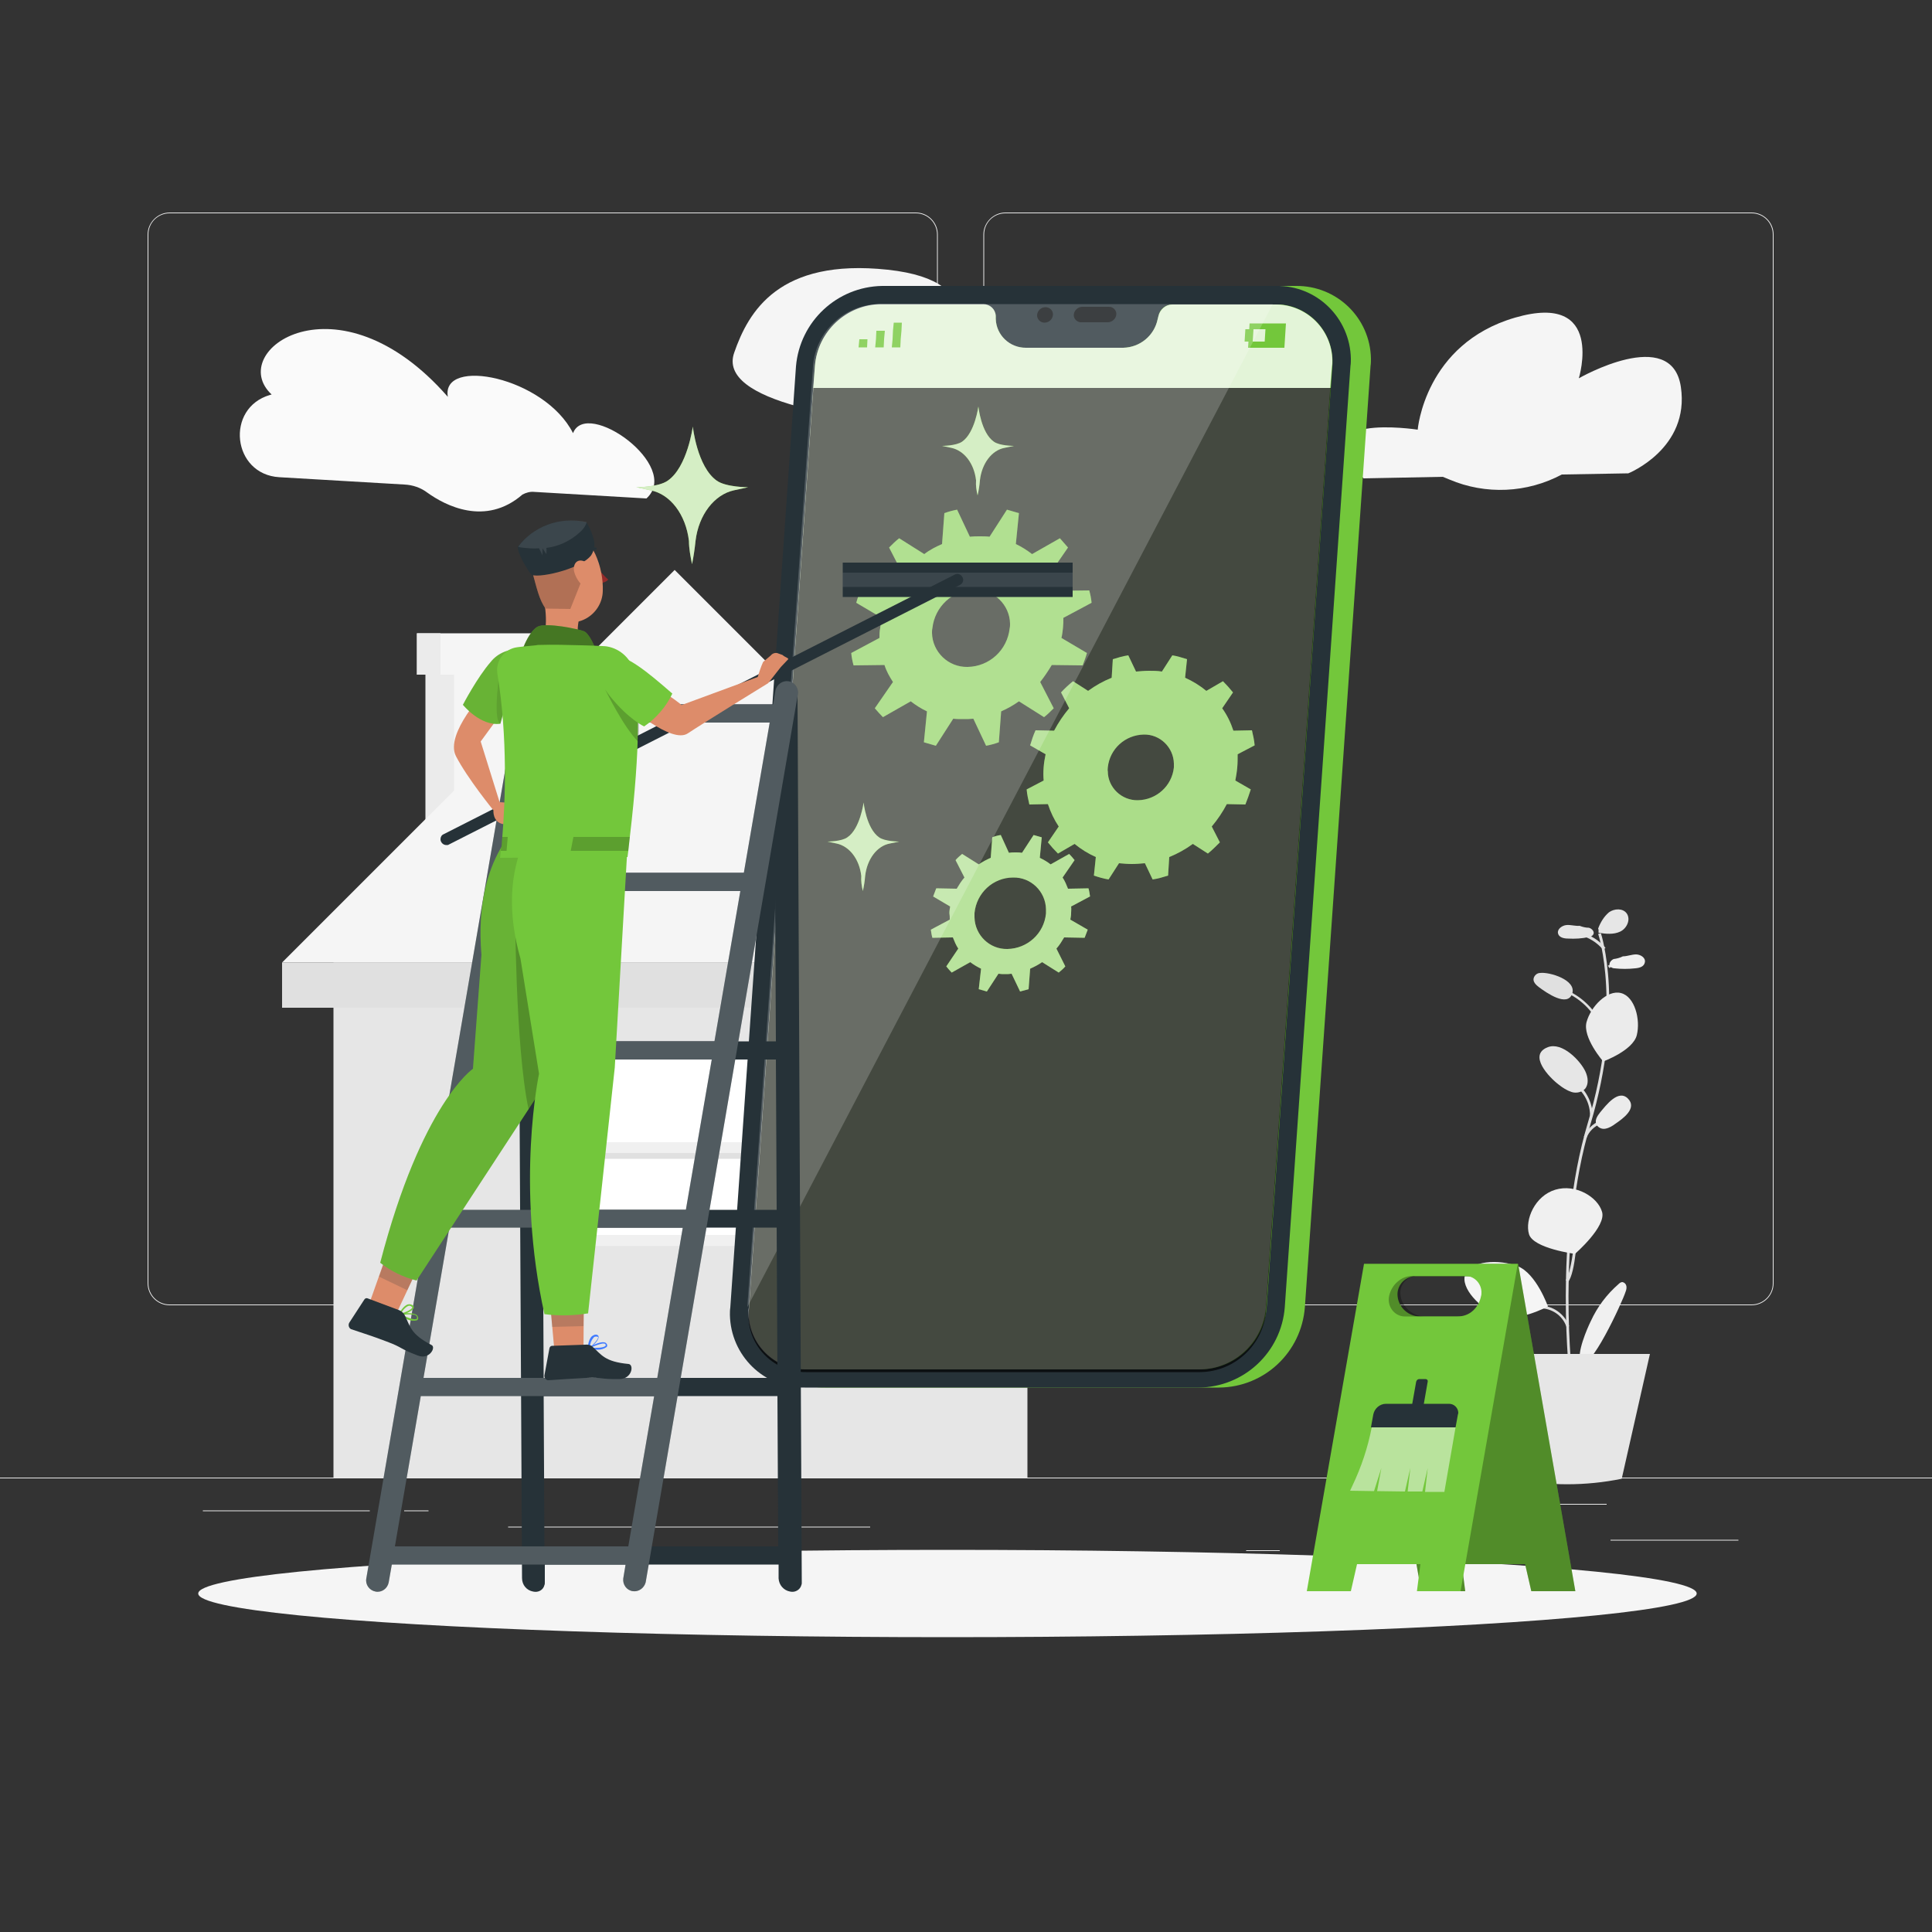 <?xml version="1.0" encoding="utf-8"?>
<!-- Generator: Adobe Illustrator 24.3.0, SVG Export Plug-In . SVG Version: 6.00 Build 0)  -->
<svg version="1.1" id="Calque_1" xmlns="http://www.w3.org/2000/svg" xmlns:xlink="http://www.w3.org/1999/xlink" x="0px" y="0px"
	 viewBox="0 0 500 500" style="enable-background:new 0 0 500 500;" xml:space="preserve">
<rect x="0" y="0" width="500" height="500" fill="#333333" stroke="none"/>
<style type="text/css">
	.st0{fill:#EBEBEB;}
	.st1{fill:#FAFAFA;}
	.st2{fill:#F5F5F5;}
	.st3{fill:#E0E0E0;}
	.st4{fill:#F0F0F0;}
	.st5{fill:#E6E6E6;}
	.st6{fill:#FFFFFF;}
	.st7{fill:#73C73B;}
	.st8{opacity:0.3;enable-background:new    ;}
	.st9{fill:#263238;}
	.st10{opacity:0.5;fill:#FFFFFF;enable-background:new    ;}
	.st11{opacity:0.8;fill:#FFFFFF;enable-background:new    ;}
	.st12{opacity:0.7;enable-background:new    ;}
	.st13{opacity:0.7;}
	.st14{opacity:0.4;fill:#FFFFFF;enable-background:new    ;}
	.st15{opacity:0.3;fill:#FFFFFF;enable-background:new    ;}
	.st16{opacity:0.2;fill:#FFFFFF;enable-background:new    ;}
	.st17{opacity:0.1;fill:#FFFFFF;enable-background:new    ;}
	.st18{fill:#DD8C6A;}
	.st19{opacity:0.2;fill:#263238;enable-background:new    ;}
	.st20{fill:#407BFF;}
	.st21{opacity:0.1;enable-background:new    ;}
	.st22{opacity:0.2;enable-background:new    ;}
	.st23{fill:#932A2A;}
	.st24{opacity:0.4;enable-background:new    ;}
	.st25{opacity:0.2;}
</style>
<g id="freepik--background-complete--inject-53">
	<rect x="416.8" y="398.5" class="st0" width="33.1" height="0.2"/>
	<rect x="322.5" y="401.2" class="st0" width="8.7" height="0.2"/>
	<rect x="396.6" y="389.2" class="st0" width="19.2" height="0.2"/>
	<rect x="52.5" y="390.9" class="st0" width="43.2" height="0.2"/>
	<rect x="104.6" y="390.9" class="st0" width="6.3" height="0.2"/>
	<rect x="131.5" y="395.1" class="st0" width="93.7" height="0.2"/>
	<path class="st0" d="M237,337.8H43.9c-3.2,0-5.7-2.6-5.7-5.7V60.7c0-3.1,2.6-5.7,5.7-5.7H237c3.2,0,5.7,2.6,5.7,5.7c0,0,0,0,0,0
		v271.4C242.7,335.2,240.2,337.8,237,337.8z M43.9,55.2c-3,0-5.5,2.4-5.5,5.5v271.4c0,3,2.4,5.5,5.5,5.5H237c3,0,5.5-2.4,5.5-5.5
		V60.7c0-3-2.4-5.5-5.5-5.5H43.9z"/>
	<path class="st0" d="M453.3,337.8H260.2c-3.2,0-5.7-2.6-5.7-5.7V60.7c0-3.1,2.6-5.7,5.7-5.7h193.1c3.1,0,5.7,2.5,5.7,5.7v271.4
		C459,335.2,456.5,337.8,453.3,337.8z M260.2,55.2c-3,0-5.5,2.4-5.5,5.5v271.4c0,3,2.4,5.5,5.5,5.5h193.1c3,0,5.5-2.4,5.5-5.5V60.7
		c0-3-2.4-5.5-5.5-5.5H260.2z"/>
	<rect y="382.4" class="st0" width="500" height="0.2"/>
	<path class="st1" d="M167.3,129l-29.1-1.7c-1-0.1-2.1,0.2-3,0.7l0,0c-9.6,8.3-20,2.8-24.6-0.5c-1.7-1.3-3.8-2-5.9-2.1l-32.4-1.9
		c-12.2-0.7-14.1-17.9-2.4-21.3l0.4-0.1c-12.1-11.3,17.1-32,45.6,0.6c-1.8-10.4,25-5.2,32.4,9.4C151.8,103,176.5,120.6,167.3,129z"
		/>
	<path class="st2" d="M190,91.3c3.7-10.7,11.6-24.5,39.7-21.5s14,20,30,22s13.7-6.3,26.7,7s11.5,1.7,22.6,8.3S181.3,116.2,190,91.3z
		"/>
	<path class="st2" d="M352.9,123.8l20.5-0.4l1.7,0.7c9.4,4,20.1,3.5,29.1-1.3l0,0l17.2-0.3c0,0,16-6.4,13.6-22.4s-26.4-2.2-26.4-2.2
		s6.9-22.5-16.5-15.7s-25.2,29-25.2,29S335.9,106.4,352.9,123.8z"/>
	<path class="st3" d="M407,357.7l-0.7,0.1c0-0.4-4.4-37.1,4.6-67.1c9-29.8,2.8-48.8,2.7-49l0.7-0.2c0.1,0.2,6.3,19.4-2.7,49.5
		C402.6,320.8,407,357.3,407,357.7z"/>
	<path class="st3" d="M414.9,245.8c-1.6-1.9-3.7-3.2-6.1-3.8l0.2-0.7c2.5,0.6,4.8,2,6.5,4L414.9,245.8z"/>
	
		<rect x="416" y="249.3" transform="matrix(0.871 -0.492 0.492 0.871 -68.859 237.45)" class="st3" width="2.4" height="0.7"/>
	<path class="st3" d="M414.1,265.7c-1.8-4.1-5.2-7.4-9.4-9.1l0.2-0.6c4.4,1.8,7.9,5.2,9.8,9.5L414.1,265.7z"/>
	<path class="st3" d="M412.2,288.7h-0.7c0-3-1.4-5.8-3.8-7.7l0.5-0.6C410.6,282.4,412.1,285.4,412.2,288.7z"/>
	<path class="st3" d="M410.6,294.5l-0.7-0.3c0.8-1.9,2.3-3.4,4.1-4.1l0.3,0.7C412.6,291.5,411.2,292.8,410.6,294.5z"/>
	<path class="st3" d="M405.8,331.8l-0.6-0.5c0.9-1.1,1.6-5.1,1.9-7.3c0.1-0.5,0.2-1,0.2-1.3l0.7,0.1c-0.1,0.3-0.1,0.8-0.2,1.3
		C407.4,327.4,406.8,330.6,405.8,331.8z"/>
	<path class="st3" d="M405.4,343.4c-1-3-3.9-4.9-7-4.8v-0.7c3.4-0.1,6.5,2.1,7.7,5.3L405.4,343.4z"/>
	
		<rect x="404.8" y="353.8" transform="matrix(0.666 -0.746 0.746 0.666 -127.73 422.963)" class="st3" width="7.7" height="0.7"/>
	<path class="st4" d="M414.6,313.6c1.2,3.8-7,10.9-7,10.9s-10.8-1.4-11.9-5.1s1.5-9.9,6.8-11.5S413.5,309.8,414.6,313.6z"/>
	<path class="st0" d="M423.6,267.9c-1,4-8.7,6.8-8.7,6.8s-5.4-6.2-4.3-10.2s5.3-8.4,8.9-7.5S424.6,263.9,423.6,267.9z"/>
	<path class="st2" d="M392.8,327.7c4.8,1.9,7.8,10.4,7.8,10.4s-8,4.3-12.8,2.4s-9.9-7.2-8.6-10.7S387.9,325.8,392.8,327.7z"/>
	<path class="st5" d="M403.4,280.7c1,0.8,2.1,1.5,3.3,1.9c1.2,0.4,2.6,0.1,3.5-0.8c1-1.2,0.8-3,0.1-4.5c-1.3-2.8-6-7.7-9.7-6.3
		C395.3,273,401,278.9,403.4,280.7z"/>
	<path class="st0" d="M414.1,287.9c-0.7,0.9-1.4,1.9-1,3c0.4,0.9,1.4,1.4,2.4,1.2c1-0.2,1.8-0.7,2.6-1.3c1.9-1.3,5.7-4,3.2-6.5
		S415.6,286.1,414.1,287.9z"/>
	<path class="st3" d="M398.6,251.8c-0.8,0-1.5,0.6-1.7,1.4c-0.2,0.9,0.6,1.7,1.4,2.3c1.9,1.4,7.4,5.3,8.6,1.6
		C408,253.6,401,251.5,398.6,251.8z"/>
	<path class="st5" d="M408.8,239.6c-1.1,0.1-2.3-0.3-3.4-0.2s-2.4,1-2.2,2.1s1.5,1.4,2.6,1.4c1.8,0.1,3.6,0,5.4-0.4
		c0.4,0,0.8-0.2,1.1-0.6c0.5-0.7-0.3-1.6-1.1-1.8C410.4,240.1,409.6,239.9,408.8,239.6L408.8,239.6z"/>
	<path class="st4" d="M420,247.5c1.1,0,2.3-0.5,3.4-0.5s2.5,0.8,2.3,2s-1.4,1.5-2.5,1.6c-1.8,0.2-3.6,0.2-5.4,0
		c-0.4,0-0.8-0.2-1.1-0.5c-0.5-0.7,0.2-1.6,0.9-1.9C418.4,248.1,419.2,247.9,420,247.5L420,247.5z"/>
	<path class="st4" d="M418.9,332.3c0.3-0.3,0.6-0.5,1-0.5c0.5,0.1,0.9,0.5,1,1c0.1,0.5,0,1-0.2,1.5c-0.8,2.6-9.5,21.5-11.6,18.1
		c-1.2-2,1.7-8.7,2.6-10.5C413.4,338.2,415.8,335,418.9,332.3z"/>
	<path class="st5" d="M413.6,240.3c0.6-1.6,1.5-3.1,2.8-4.2c1.4-1,3.6-1.1,4.6,0.3c1.1,1.6,0,3.9-1.7,4.7s-3.7,0.6-5.6,0.3l0-0.8
		L413.6,240.3z"/>
	<path class="st5" d="M419.7,382.7L419.7,382.7c-9.3,1.9-18.9,1.9-28.2,0l0,0l-7.4-32.3H427L419.7,382.7z"/>
	<rect x="110.1" y="174.6" class="st0" width="26.5" height="49.2"/>
	<rect x="117.5" y="174.6" class="st2" width="26.5" height="49.2"/>
	<rect x="107.9" y="163.9" class="st2" width="39.5" height="10.7"/>
	<rect x="107.9" y="163.9" class="st0" width="6.1" height="10.7"/>
	<rect x="86.3" y="249.1" class="st5" width="179.6" height="133.3"/>
	<polygon class="st2" points="174.6,147.5 276.2,249.1 73,249.1 	"/>
	<rect x="73" y="249.1" class="st3" width="203.2" height="11.7"/>
	<rect x="146.4" y="272" class="st3" width="50.5" height="50.5"/>
	<rect x="148.2" y="272" class="st4" width="50.5" height="50.5"/>
	<rect x="150.7" y="274.1" class="st6" width="45.5" height="45.5"/>
	<rect x="194.6" y="274.1" class="st3" width="1.6" height="45.5"/>
	<rect x="150.6" y="298.3" class="st3" width="44.2" height="1.6"/>
	<rect x="149.8" y="295.6" class="st4" width="46.4" height="2.7"/>
</g>
<g id="freepik--Shadow--inject-53">
	<ellipse id="freepik--path--inject-53" class="st2" cx="245.2" cy="412.4" rx="193.9" ry="11.3"/>
</g>
<g id="freepik--Sign--inject-53">
	<path class="st7" d="M353,327.1l14.8,84.7h11.4l-0.9-7h16.4l1.6,7h11.4l-14.8-84.7H353z M361.7,335.5c-0.3-2.6,1.6-4.9,4.2-5.2
		c0.2,0,0.4,0,0.6,0h13.4c2.9,0.1,5.4,2.3,5.7,5.2c0.3,2.6-1.6,4.9-4.2,5.2c-0.2,0-0.4,0-0.6,0h-13.3
		C364.5,340.7,362,338.4,361.7,335.5L361.7,335.5z"/>
	<path class="st8" d="M353,327.1l14.8,84.7h11.4l-0.9-7h16.4l1.6,7h11.4l-14.8-84.7H353z M362.5,335.5c-0.5-2.3,0.9-4.6,3.2-5.1
		c0.4-0.1,0.7-0.1,1.1-0.1h13.4c1.5,0,2.9,0.6,4,1.5c1.1,0.9,1.9,2.3,2.2,3.7c0.5,2.3-0.9,4.6-3.2,5.1c-0.4,0.1-0.7,0.1-1.1,0.1
		h-13.4c-1.5,0-2.9-0.6-4-1.5C363.5,338.2,362.7,336.9,362.5,335.5L362.5,335.5z"/>
	<path class="st7" d="M353,327.1l-14.8,84.7h11.4l1.6-7h16.4l-0.9,7H378l14.8-84.7H353z M381.2,339.2c-1.1,1-2.5,1.5-4,1.5h-13.4
		c-2.4,0.1-4.3-1.8-4.4-4.2c0-0.4,0-0.7,0.1-1.1c0.3-1.4,1.1-2.8,2.2-3.7c1.1-1,2.5-1.5,4-1.5H379c2.4-0.1,4.3,1.8,4.4,4.1
		c0,0.4,0,0.8-0.1,1.1C383,336.9,382.3,338.2,381.2,339.2L381.2,339.2z"/>
	<path class="st9" d="M368.4,363.8h-3l1.1-6.2c0.1-0.4,0.4-0.7,0.8-0.7h1.6c0.3,0,0.6,0.2,0.6,0.5c0,0,0,0.1,0,0.1L368.4,363.8z"/>
	<path class="st9" d="M376.7,369.4h-21.9l0.6-3.3c0.3-1.6,1.7-2.8,3.3-2.8H375c1.3,0,2.3,1,2.4,2.2c0,0.2,0,0.4-0.1,0.6L376.7,369.4
		z"/>
	<path class="st7" d="M376.7,369.4l-2.9,16.7l-5,0l0.7-6.2l-1.4,6.1h-3.8l0.7-6.1l-1.4,6.1l-7.2-0.1l1.1-6l-1.9,6l-6.2-0.1l0.6-1.3
		c2.3-4.8,4-9.9,5-15.1L376.7,369.4z"/>
	<path class="st10" d="M376.7,369.4l-2.9,16.7l-5,0l0.7-6.2l-1.4,6.1h-3.8l0.7-6.1l-1.4,6.1l-7.2-0.1l1.1-6l-1.9,6l-6.2-0.1l0.6-1.3
		c2.3-4.8,4-9.9,5-15.1L376.7,369.4z"/>
</g>
<g id="freepik--Device--inject-53">
	<path class="st7" d="M315.5,359.1H213.6c-10.5,0.2-19.2-8.3-19.4-18.8c0-0.6,0-1.3,0.1-1.9l17-243.6c1-11.6,10.6-20.6,22.2-20.8
		h101.9c10.6-0.1,19.2,8.3,19.4,18.8c0,0.6,0,1.3-0.1,1.9l-17,243.6C336.8,350,327.2,359,315.5,359.1z"/>
	<path class="st9" d="M310.2,359.1H208.3c-10.6,0.2-19.2-8.3-19.4-18.8c0-0.6,0-1.3,0.1-1.9l17-243.6c1-11.6,10.6-20.6,22.3-20.8
		h101.9c10.6-0.2,19.2,8.3,19.4,18.8c0,0.6,0,1.3-0.1,1.9l-17,243.6C331.6,350,321.9,359,310.2,359.1z"/>
	<path class="st7" d="M329.9,78.8h-26.5c-1.8,0-3.3,1.3-3.6,3l-0.2,0.8c-0.8,4.2-4.5,7.3-8.9,7.4h-25.2c-4.2,0.1-7.6-3.2-7.8-7.4
		l0-0.8c-0.1-1.7-1.5-3-3.2-3h-26.5c-9,0.1-16.4,7.1-17.1,16l-17,243.6c-0.7,8.1,5.3,15.2,13.4,15.9c0.5,0,1,0.1,1.5,0.1h101.9
		c9-0.1,16.4-7.1,17.1-16l17-243.6c0.7-8.1-5.3-15.3-13.4-16C330.8,78.8,330.3,78.8,329.9,78.8z"/>
	<path class="st11" d="M344.7,94.8l-0.4,5l-16.7,238.6c-0.7,8.9-8.1,15.9-17.1,16H208.6c-8.1,0.1-14.8-6.4-14.9-14.5
		c0-0.5,0-1,0.1-1.5l16.7-238.7l0.4-5c0.7-8.9,8.1-15.9,17.1-16h26.5c1.7,0,3.1,1.3,3.2,3l0,0.8c0.1,4.2,3.6,7.5,7.8,7.5h25.2
		c4.3-0.1,8-3.1,8.9-7.4l0.2-0.8c0.4-1.7,1.9-3,3.6-3h26.5c8.1-0.1,14.8,6.4,14.9,14.5C344.8,93.8,344.8,94.3,344.7,94.8z"/>
	<path class="st12" d="M344.4,100.4l-16.7,238.7c-0.7,8.9-8.1,15.9-17.1,16H208.6c-8.1,0.1-14.8-6.4-14.9-14.5c0-0.5,0-1,0.1-1.5
		l16.7-238.7H344.4z"/>
	<g class="st13">
		<path d="M272.5,81.5c-0.1,1.1-1,2-2.2,2c-1,0-1.9-0.8-1.9-1.9c0,0,0-0.1,0-0.1c0.1-1.1,1-2,2.2-2c1,0,1.9,0.8,1.9,1.8
			C272.5,81.3,272.5,81.4,272.5,81.5z"/>
		<path d="M287,79.4h-6.9c-1.1,0-2.1,0.9-2.2,2c-0.1,1,0.7,1.9,1.7,2c0.1,0,0.1,0,0.2,0h6.9c1.1,0,2.1-0.9,2.2-2
			c0.1-1-0.7-1.9-1.7-2C287.1,79.5,287.1,79.4,287,79.4z"/>
	</g>
	<polygon class="st7" points="222.2,89.9 224.4,89.9 224.5,87.8 222.4,87.8 	"/>
	<polygon class="st7" points="226.7,87.8 226.5,89.9 228.7,89.9 228.8,87.8 229,85.6 226.8,85.6 	"/>
	<polygon class="st7" points="231.3,83.5 231.1,85.6 231,87.8 230.8,89.9 233,89.9 233.1,87.8 233.3,85.6 233.4,83.5 	"/>
	<path class="st7" d="M323.4,83.6l-0.1,1.6h-1l-0.2,3.2h1l-0.1,1.6h9.4l0.4-6.3H323.4z M327.3,88.4h-3.1l0.2-3.2h3.1L327.3,88.4z"/>
	<path class="st7" d="M270.1,202l-4.4,2.3c0.1,1.3,0.4,2.6,0.7,3.9l4.8-0.1c0.7,2.1,1.6,4,2.8,5.8l-2.8,4.1c0.8,1,1.7,2,2.6,2.9
		l4.3-2.5c1.7,1.4,3.5,2.5,5.5,3.4l-0.5,4.8c1.2,0.4,2.5,0.8,3.8,1l2.7-4.2c1.1,0.1,2.2,0.2,3.3,0.2c1.1,0,2.3-0.1,3.4-0.2l2,4.2
		c1.4-0.2,2.7-0.6,4-1l0.3-4.8c2.2-0.9,4.2-2,6.1-3.4l3.9,2.5c1.1-0.9,2.1-1.9,3.1-2.9l-2.1-4.1c1.5-1.8,2.8-3.7,3.9-5.8l4.8,0.1
		c0.5-1.3,1-2.6,1.4-3.9l-4-2.3c0.2-1.1,0.4-2.2,0.5-3.4c0.1-1.1,0.1-2.2,0.1-3.4l4.4-2.3c-0.1-1.3-0.4-2.6-0.7-3.9l-4.8,0.1
		c-0.7-2.1-1.6-4-2.9-5.8l2.8-4.1c-0.8-1-1.7-2-2.6-2.9l-4.3,2.5c-1.7-1.4-3.5-2.5-5.5-3.4l0.5-4.8c-1.3-0.4-2.5-0.8-3.8-1l-2.7,4.2
		c-1.1-0.2-2.2-0.2-3.3-0.2c-1.1,0-2.3,0.1-3.4,0.2l-2-4.2c-1.4,0.2-2.7,0.6-4,1l-0.3,4.8c-2.2,0.9-4.2,2-6.1,3.4l-3.9-2.5
		c-1.1,0.9-2.1,1.8-3.1,2.9l2.1,4.1c-1.5,1.8-2.8,3.7-3.9,5.8l-4.8-0.1c-0.6,1.3-1,2.6-1.4,3.9l4,2.3
		C270.1,197.5,269.9,199.8,270.1,202L270.1,202z M286.7,198.6c0.5-4.8,4.5-8.4,9.3-8.5c4.2-0.1,7.7,3.3,7.8,7.5c0,0.3,0,0.7,0,1
		c-0.5,4.8-4.5,8.4-9.3,8.5c-4.2,0.1-7.8-3.3-7.8-7.5C286.6,199.3,286.7,199,286.7,198.6L286.7,198.6z"/>
	<path class="st14" d="M270.1,202l-4.4,2.3c0.1,1.3,0.4,2.6,0.7,3.9l4.8-0.1c0.7,2.1,1.6,4,2.8,5.8l-2.8,4.1c0.8,1,1.7,2,2.6,2.9
		l4.3-2.5c1.7,1.4,3.5,2.5,5.5,3.4l-0.5,4.8c1.2,0.4,2.5,0.8,3.8,1l2.7-4.2c1.1,0.1,2.2,0.2,3.3,0.2c1.1,0,2.3-0.1,3.4-0.2l2,4.2
		c1.4-0.2,2.7-0.6,4-1l0.3-4.8c2.2-0.9,4.2-2,6.1-3.4l3.9,2.5c1.1-0.9,2.1-1.9,3.1-2.9l-2.1-4.1c1.5-1.8,2.8-3.7,3.9-5.8l4.8,0.1
		c0.5-1.3,1-2.6,1.4-3.9l-4-2.3c0.2-1.1,0.4-2.2,0.5-3.4c0.1-1.1,0.1-2.2,0.1-3.4l4.4-2.3c-0.1-1.3-0.4-2.6-0.7-3.9l-4.8,0.1
		c-0.7-2.1-1.6-4-2.9-5.8l2.8-4.1c-0.8-1-1.7-2-2.6-2.9l-4.3,2.5c-1.7-1.4-3.5-2.5-5.5-3.4l0.5-4.8c-1.3-0.4-2.5-0.8-3.8-1l-2.7,4.2
		c-1.1-0.2-2.2-0.2-3.3-0.2c-1.1,0-2.3,0.1-3.4,0.2l-2-4.2c-1.4,0.2-2.7,0.6-4,1l-0.3,4.8c-2.2,0.9-4.2,2-6.1,3.4l-3.9-2.5
		c-1.1,0.9-2.1,1.8-3.1,2.9l2.1,4.1c-1.5,1.8-2.8,3.7-3.9,5.8l-4.8-0.1c-0.6,1.3-1,2.6-1.4,3.9l4,2.3
		C270.1,197.5,269.9,199.8,270.1,202L270.1,202z M286.7,198.6c0.5-4.8,4.5-8.4,9.3-8.5c4.2-0.1,7.7,3.3,7.8,7.5c0,0.3,0,0.7,0,1
		c-0.5,4.8-4.5,8.4-9.3,8.5c-4.2,0.1-7.8-3.3-7.8-7.5C286.6,199.3,286.7,199,286.7,198.6L286.7,198.6z"/>
	<path class="st7" d="M227.6,165.1l-7.3,3.9c0.1,1.1,0.3,2.1,0.6,3.2l8-0.1c0.5,1.6,1.3,3,2.2,4.4l-4.7,6.8c0.7,0.8,1.4,1.6,2.1,2.3
		l7.2-4.1c1.3,1,2.7,1.9,4.2,2.6l-0.8,8c1,0.3,2.1,0.6,3.1,0.9l4.5-7c0.8,0.1,1.7,0.1,2.6,0.1c0.9,0,1.7,0,2.6-0.1l3.3,7
		c1.1-0.2,2.2-0.5,3.3-0.9l0.6-8c1.6-0.7,3.2-1.6,4.6-2.6l6.5,4.1c0.9-0.7,1.7-1.5,2.5-2.3l-3.5-6.8c1.1-1.4,2.1-2.9,3-4.4l8,0.1
		c0.4-1.1,0.8-2.1,1.1-3.2l-6.6-3.9c0.2-0.8,0.3-1.7,0.4-2.6c0.1-0.9,0.1-1.7,0.1-2.6l7.3-3.9c-0.1-1.1-0.3-2.1-0.6-3.2l-8,0.1
		c-0.5-1.6-1.3-3-2.2-4.4l4.7-6.8c-0.7-0.8-1.4-1.6-2.1-2.4l-7.2,4.1c-1.3-1-2.7-1.9-4.2-2.6l0.8-8c-1-0.3-2.1-0.6-3.1-0.9l-4.5,7
		c-0.8-0.1-1.7-0.1-2.5-0.1c-0.9,0-1.7,0-2.6,0.1l-3.3-7c-1.1,0.2-2.2,0.5-3.3,0.9l-0.6,8c-1.6,0.7-3.2,1.5-4.6,2.6l-6.5-4.1
		c-0.9,0.7-1.7,1.5-2.6,2.4l3.5,6.8c-1.1,1.4-2.1,2.9-2.9,4.4l-8-0.1c-0.4,1-0.8,2.1-1.1,3.2l6.6,3.9c-0.2,0.8-0.3,1.7-0.4,2.6
		C227.6,163.4,227.6,164.3,227.6,165.1z M241.3,162.6c0.6-5.6,5.2-9.9,10.9-10c5-0.1,9.1,3.9,9.2,8.8c0,0.4,0,0.8-0.1,1.2
		c-0.6,5.6-5.2,9.9-10.9,10c-5,0.1-9.1-3.9-9.2-8.8C241.2,163.4,241.2,163,241.3,162.6z"/>
	<path class="st15" d="M227.6,165.1l-7.3,3.9c0.1,1.1,0.3,2.1,0.6,3.2l8-0.1c0.5,1.6,1.3,3,2.2,4.4l-4.7,6.8
		c0.7,0.8,1.4,1.6,2.1,2.3l7.2-4.1c1.3,1,2.7,1.9,4.2,2.6l-0.8,8c1,0.3,2.1,0.6,3.1,0.9l4.5-7c0.8,0.1,1.7,0.1,2.6,0.1
		c0.9,0,1.7,0,2.6-0.1l3.3,7c1.1-0.2,2.2-0.5,3.3-0.9l0.6-8c1.6-0.7,3.2-1.6,4.6-2.6l6.5,4.1c0.9-0.7,1.7-1.5,2.5-2.3l-3.5-6.8
		c1.1-1.4,2.1-2.9,3-4.4l8,0.1c0.4-1.1,0.8-2.1,1.1-3.2l-6.6-3.9c0.2-0.8,0.3-1.7,0.4-2.6c0.1-0.9,0.1-1.7,0.1-2.6l7.3-3.9
		c-0.1-1.1-0.3-2.1-0.6-3.2l-8,0.1c-0.5-1.6-1.3-3-2.2-4.4l4.7-6.8c-0.7-0.8-1.4-1.6-2.1-2.4l-7.2,4.1c-1.3-1-2.7-1.9-4.2-2.6l0.8-8
		c-1-0.3-2.1-0.6-3.1-0.9l-4.5,7c-0.8-0.1-1.7-0.1-2.5-0.1c-0.9,0-1.7,0-2.6,0.1l-3.3-7c-1.1,0.2-2.2,0.5-3.3,0.9l-0.6,8
		c-1.6,0.7-3.2,1.5-4.6,2.6l-6.5-4.1c-0.9,0.7-1.7,1.5-2.6,2.4l3.5,6.8c-1.1,1.4-2.1,2.9-2.9,4.4l-8-0.1c-0.4,1-0.8,2.1-1.1,3.2
		l6.6,3.9c-0.2,0.8-0.3,1.7-0.4,2.6C227.6,163.4,227.6,164.3,227.6,165.1z M241.3,162.6c0.6-5.6,5.2-9.9,10.9-10
		c5-0.1,9.1,3.9,9.2,8.8c0,0.4,0,0.8-0.1,1.2c-0.6,5.6-5.2,9.9-10.9,10c-5,0.1-9.1-3.9-9.2-8.8C241.2,163.4,241.2,163,241.3,162.6z"
		/>
	<path class="st7" d="M245.8,238l-4.9,2.6c0.1,0.7,0.2,1.4,0.4,2.1l5.3-0.1c0.4,1,0.8,2,1.4,2.9l-3.1,4.6c0.4,0.5,0.9,1.1,1.4,1.6
		l4.8-2.7c0.9,0.7,1.8,1.2,2.8,1.7l-0.6,5.3c0.7,0.2,1.4,0.4,2.1,0.6l3-4.6c0.6,0.1,1.1,0.1,1.7,0.1c0.6,0,1.1,0,1.7-0.1l2.2,4.6
		c0.7-0.2,1.5-0.4,2.2-0.6l0.4-5.3c1.1-0.5,2.1-1,3.1-1.7l4.3,2.7c0.6-0.5,1.2-1,1.7-1.6l-2.3-4.6c0.8-0.9,1.4-1.9,2-2.9l5.3,0.1
		c0.3-0.7,0.5-1.4,0.8-2.1l-4.5-2.6c0.1-0.6,0.2-1.1,0.2-1.7c0-0.6,0.1-1.1,0-1.7l4.9-2.6c-0.1-0.7-0.2-1.4-0.4-2.1l-5.3,0.1
		c-0.4-1-0.8-2-1.4-2.9l3.1-4.5c-0.4-0.5-0.9-1.1-1.4-1.6l-4.8,2.7c-0.9-0.7-1.8-1.2-2.8-1.7l0.5-5.3c-0.7-0.2-1.4-0.4-2.1-0.6
		l-3,4.6c-0.6-0.1-1.1-0.1-1.7-0.1c-0.6,0-1.1,0-1.7,0.1l-2.1-4.6c-0.7,0.1-1.5,0.3-2.2,0.6l-0.4,5.3c-1.1,0.5-2.1,1-3.1,1.7
		l-4.3-2.7c-0.6,0.5-1.2,1-1.7,1.6l2.3,4.5c-0.8,0.9-1.4,1.9-2,2.9l-5.3-0.1c-0.3,0.7-0.5,1.4-0.8,2.1l4.4,2.6
		c-0.1,0.6-0.2,1.1-0.2,1.7C245.8,236.9,245.8,237.4,245.8,238z M252.2,236.3c0.5-5.2,4.8-9.2,10-9.2c4.6-0.1,8.4,3.6,8.5,8.2
		c0,0.4,0,0.7,0,1.1c-0.5,5.2-4.8,9.1-10,9.2c-4.6,0.1-8.4-3.6-8.5-8.2C252.2,237,252.2,236.7,252.2,236.3L252.2,236.3z"/>
	<path class="st10" d="M245.8,238l-4.9,2.6c0.1,0.7,0.2,1.4,0.4,2.1l5.3-0.1c0.4,1,0.8,2,1.4,2.9l-3.1,4.6c0.4,0.5,0.9,1.1,1.4,1.6
		l4.8-2.7c0.9,0.7,1.8,1.2,2.8,1.7l-0.6,5.3c0.7,0.2,1.4,0.4,2.1,0.6l3-4.6c0.6,0.1,1.1,0.1,1.7,0.1c0.6,0,1.1,0,1.7-0.1l2.2,4.6
		c0.7-0.2,1.5-0.4,2.2-0.6l0.4-5.3c1.1-0.5,2.1-1,3.1-1.7l4.3,2.7c0.6-0.5,1.2-1,1.7-1.6l-2.3-4.6c0.8-0.9,1.4-1.9,2-2.9l5.3,0.1
		c0.3-0.7,0.5-1.4,0.8-2.1l-4.5-2.6c0.1-0.6,0.2-1.1,0.2-1.7c0-0.6,0.1-1.1,0-1.7l4.9-2.6c-0.1-0.7-0.2-1.4-0.4-2.1l-5.3,0.1
		c-0.4-1-0.8-2-1.4-2.9l3.1-4.5c-0.4-0.5-0.9-1.1-1.4-1.6l-4.8,2.7c-0.9-0.7-1.8-1.2-2.8-1.7l0.5-5.3c-0.7-0.2-1.4-0.4-2.1-0.6
		l-3,4.6c-0.6-0.1-1.1-0.1-1.7-0.1c-0.6,0-1.1,0-1.7,0.1l-2.1-4.6c-0.7,0.1-1.5,0.3-2.2,0.6l-0.4,5.3c-1.1,0.5-2.1,1-3.1,1.7
		l-4.3-2.7c-0.6,0.5-1.2,1-1.7,1.6l2.3,4.5c-0.8,0.9-1.4,1.9-2,2.9l-5.3-0.1c-0.3,0.7-0.5,1.4-0.8,2.1l4.4,2.6
		c-0.1,0.6-0.2,1.1-0.2,1.7C245.8,236.9,245.8,237.4,245.8,238z M252.2,236.3c0.5-5.2,4.8-9.2,10-9.2c4.6-0.1,8.4,3.6,8.5,8.2
		c0,0.4,0,0.7,0,1.1c-0.5,5.2-4.8,9.1-10,9.2c-4.6,0.1-8.4-3.6-8.5-8.2C252.2,237,252.2,236.7,252.2,236.3L252.2,236.3z"/>
	<path class="st16" d="M329.4,78.7H227.5c-9,0.1-16.4,7.1-17.1,16l-17,243.6L329.4,78.7z"/>
</g>
<g id="freepik--Sparkles--inject-53">
	<path class="st7" d="M253,128.2c0.3-1.3,0.5-2.6,0.6-3.9c0.5-4.4,3.1-7.8,6.4-8.4l2.4-0.5c0,0-3.7,0-5.2-1.1c-3.3-2.3-4-9.1-4-9.1
		s-0.9,6.8-4.2,9.1c-1.6,1.1-5.2,1.1-5.2,1.1l2.4,0.5c3.3,0.7,5.9,4,6.4,8.4C252.5,125.7,252.7,126.9,253,128.2z"/>
	<g class="st13">
		<path class="st6" d="M253,128.2c0.3-1.3,0.5-2.6,0.6-3.9c0.5-4.4,3.1-7.8,6.4-8.4l2.4-0.5c0,0-3.7,0-5.2-1.1c-3.3-2.3-4-9.1-4-9.1
			s-0.9,6.8-4.2,9.1c-1.6,1.1-5.2,1.1-5.2,1.1l2.4,0.5c3.3,0.7,5.9,4,6.4,8.4C252.5,125.7,252.7,126.9,253,128.2z"/>
	</g>
	<path class="st7" d="M179.1,146c0.4-2,0.7-4,0.9-6c0.8-6.8,4.9-12,9.9-13.1l3.7-0.8c0,0-5.7,0-8.1-1.7c-5.1-3.6-6.2-14-6.2-14
		s-1.4,10.5-6.5,14c-2.4,1.7-8.1,1.7-8.1,1.7l3.7,0.8c5.1,1,9.1,6.3,9.9,13.1C178.3,142,178.7,144,179.1,146z"/>
	<g class="st13">
		<path class="st6" d="M179.1,146c0.4-2,0.7-4,0.9-6c0.8-6.8,4.9-12,9.9-13.1l3.7-0.8c0,0-5.7,0-8.1-1.7c-5.1-3.6-6.2-14-6.2-14
			s-1.4,10.5-6.5,14c-2.4,1.7-8.1,1.7-8.1,1.7l3.7,0.8c5.1,1,9.1,6.3,9.9,13.1C178.3,142,178.7,144,179.1,146z"/>
	</g>
	<path class="st7" d="M223.3,230.6c0.3-1.3,0.5-2.6,0.6-3.9c0.5-4.4,3.1-7.8,6.4-8.4l2.4-0.5c0,0-3.7,0-5.2-1.1c-3.3-2.3-4-9-4-9
		s-0.9,6.8-4.2,9c-1.5,1.1-5.2,1.1-5.2,1.1l2.4,0.5c3.3,0.7,5.9,4,6.4,8.4C222.8,228,223,229.3,223.3,230.6z"/>
	<g class="st13">
		<path class="st6" d="M223.3,230.6c0.3-1.3,0.5-2.6,0.6-3.9c0.5-4.4,3.1-7.8,6.4-8.4l2.4-0.5c0,0-3.7,0-5.2-1.1c-3.3-2.3-4-9-4-9
			s-0.9,6.8-4.2,9c-1.5,1.1-5.2,1.1-5.2,1.1l2.4,0.5c3.3,0.7,5.9,4,6.4,8.4C222.8,228,223,229.3,223.3,230.6z"/>
	</g>
</g>
<g id="freepik--Stairs--inject-53">
	<path class="st9" d="M138,411.9c1.3,0.3,2.6-0.4,2.9-1.7c0.1-0.2,0.1-0.4,0.1-0.7v-4.6h60.5v3.6c0.1,1.7,1.3,3.1,3,3.4
		c1.3,0.3,2.6-0.5,2.9-1.7c0.1-0.2,0.1-0.4,0.1-0.6l-1.1-229.9c-0.1-1.7-1.3-3.1-3-3.4c-1.3-0.3-2.6,0.5-2.9,1.7
		c-0.1,0.2-0.1,0.4-0.1,0.6v3.7h-60.5v-2.7c-0.1-1.7-1.3-3.1-3-3.4c-1.3-0.3-2.6,0.5-2.9,1.7c-0.1,0.2-0.1,0.4-0.1,0.6l1.2,229.9
		C135.1,410.2,136.3,411.6,138,411.9z M201.2,356.6h-60.5l-0.2-38.9H201L201.2,356.6z M140.1,230.6h60.5l0.2,38.9h-60.5L140.1,230.6
		z M200.8,274.2l0.2,38.9h-60.5l-0.2-38.9H200.8z M200.3,187l0.2,38.9H140l-0.1-38.9H200.3z M140.9,400.2l-0.2-38.9h60.5l0.2,38.9
		H140.9z"/>
	<path class="st9" d="M97.2,411.9c1.6,0.3,3.1-0.8,3.4-2.4l0.8-4.6h60.5l-0.6,3.6c-0.2,1.6,0.9,3.1,2.5,3.3c1.5,0.2,2.9-0.8,3.3-2.3
		l39.4-229.9c0.2-1.6-0.9-3.1-2.5-3.3c-1.5-0.2-2.9,0.8-3.3,2.3l-0.6,3.7h-60.5l0.5-2.7c0.2-1.6-0.9-3.1-2.5-3.3
		c-1.5-0.2-2.9,0.8-3.3,2.3L94.8,408.5C94.5,410.1,95.6,411.6,97.2,411.9z M170.1,356.6h-60.5l6.7-38.9h60.4L170.1,356.6z
		 M131.2,230.6h60.4l-6.7,38.9h-60.4L131.2,230.6z M184.2,274.2l-6.7,38.9h-60.5l6.7-38.9H184.2z M199.2,187l-6.7,38.9h-60.5
		l6.7-38.9H199.2z M102.2,400.2l6.7-38.9h60.4l-6.7,38.9H102.2z"/>
	<path class="st16" d="M97.2,411.9c1.6,0.3,3.1-0.8,3.4-2.4l0.8-4.6h60.5l-0.6,3.6c-0.2,1.6,0.9,3.1,2.5,3.3
		c1.5,0.2,2.9-0.8,3.3-2.3l39.4-229.9c0.2-1.6-0.9-3.1-2.5-3.3c-1.5-0.2-2.9,0.8-3.3,2.3l-0.6,3.7h-60.5l0.5-2.7
		c0.2-1.6-0.9-3.1-2.5-3.3c-1.5-0.2-2.9,0.8-3.3,2.3L94.8,408.5C94.5,410.1,95.6,411.6,97.2,411.9z M170.1,356.6h-60.5l6.7-38.9
		h60.4L170.1,356.6z M131.2,230.6h60.4l-6.7,38.9h-60.4L131.2,230.6z M184.2,274.2l-6.7,38.9h-60.5l6.7-38.9H184.2z M199.2,187
		l-6.7,38.9h-60.5l6.7-38.9H199.2z M102.2,400.2l6.7-38.9h60.4l-6.7,38.9H102.2z"/>
</g>
<g id="freepik--Character--inject-53">
	<rect x="218.1" y="145.6" class="st9" width="59.5" height="8.9"/>
	<rect x="218.1" y="148.2" class="st17" width="59.5" height="3.7"/>
	<path class="st9" d="M115.5,218.7c-0.8,0-1.5-0.7-1.5-1.5c0-0.6,0.3-1.1,0.8-1.3l132.3-67.2c0.7-0.4,1.6-0.1,2,0.7
		c0.4,0.7,0.1,1.6-0.7,2l-132.3,67.2C116,218.7,115.8,218.7,115.5,218.7z"/>
	<path class="st18" d="M125.8,178.6c0,0-10.8,11.3-7.8,17.1s9.7,14,9.7,14s-0.3,3.1,2.6,3.6l5.9-4.8c-2.3-0.5-4.5-0.8-6.9-0.9
		l-4.9-15.7l7.6-10.4L125.8,178.6z"/>
	<path class="st18" d="M136.2,208.6l1.6,2.7c0.7,1.2,0.4,2.7-0.7,3.5l-0.3,0.2c-0.8,0.6-1.9,0.7-2.8,0.2l-3.6-1.9L136.2,208.6z"/>
	<polygon class="st18" points="100.2,324.3 95.7,337 102.7,339.7 108.2,328 	"/>
	<path class="st7" d="M103.4,340.3c-0.1,0-0.1-0.1-0.1-0.2c0-0.1,0.1-0.1,0.2-0.1c0.1,0,3.2-0.5,4.3,0.3c0.2,0.1,0.3,0.4,0.4,0.6
		c0.1,0.3,0,0.6-0.3,0.8c-0.8,0.2-1.6,0.1-2.4-0.2C104.9,341.1,104.1,340.7,103.4,340.3z M104.1,340.3c1.3,0.7,3.2,1.4,3.7,1
		c0.1,0,0.2-0.1,0.1-0.4c0-0.2-0.1-0.3-0.2-0.4c-0.1-0.1-0.2-0.1-0.3-0.2C106.3,340.1,105.2,340.1,104.1,340.3L104.1,340.3z"/>
	<path class="st7" d="M103.3,340.2c0-0.1,0-0.1,0-0.2c0-0.1,1-2,2.2-2.4c0.4-0.1,0.7-0.1,1.1,0.1c0.5,0.2,0.5,0.5,0.5,0.7
		c-0.2,0.9-2.5,1.8-3.5,1.9h-0.1C103.4,340.3,103.4,340.3,103.3,340.2z M106.3,338c-0.2-0.1-0.5-0.1-0.7,0c-0.8,0.4-1.4,1.1-1.8,1.9
		c1.1-0.2,2.7-1,2.9-1.5c0,0,0-0.2-0.3-0.3L106.3,338L106.3,338z"/>
	<path class="st9" d="M103.1,339l-8-3c-0.3-0.1-0.6,0-0.8,0.3l-3.9,6c-0.3,0.5-0.2,1.2,0.3,1.6c0.1,0,0.1,0.1,0.2,0.1
		c2.9,1,5.6,1.8,9.2,3.2c4.3,1.6,3,1.7,8,3.6c3,1.2,4.8-2.1,3.6-2.7c-5.6-2.9-5.5-4.9-7-7.8C104.3,339.6,103.7,339.2,103.1,339z"/>
	<polygon class="st19" points="98.1,330.4 105.4,333.9 108.2,328 100.2,324.3 	"/>
	<polygon class="st18" points="142.3,336.4 143.5,349.8 151,349.3 151.1,336.4 	"/>
	<path class="st20" d="M152.3,349.1c-0.1,0-0.1-0.1-0.1-0.1c0-0.1,0-0.2,0.1-0.2c0.1-0.1,2.8-1.7,4.1-1.4c0.2,0,0.5,0.2,0.6,0.4
		c0.2,0.2,0.2,0.6,0,0.8c-0.7,0.5-1.5,0.7-2.3,0.7C153.9,349.3,153.1,349.2,152.3,349.1z M152.9,348.8c1.5,0.1,3.4,0,3.8-0.5
		c0.1-0.1,0.1-0.2,0-0.4c-0.1-0.1-0.2-0.2-0.4-0.2c-0.1,0-0.2,0-0.4,0C154.9,347.9,153.8,348.3,152.9,348.8L152.9,348.8z"/>
	<path class="st20" d="M152.2,349.1c-0.1,0-0.1-0.1-0.1-0.2c0-0.1,0.1-2.2,1.1-3.1c0.3-0.2,0.6-0.4,1-0.4c0.5,0,0.7,0.3,0.7,0.5
		c0.2,0.9-1.6,2.6-2.6,3.1h-0.1C152.3,349.1,152.2,349.1,152.2,349.1z M154.2,345.9c-0.2,0-0.5,0.1-0.6,0.3
		c-0.6,0.7-0.9,1.5-0.9,2.4c0.9-0.6,2.1-2,2.1-2.5c0,0,0-0.2-0.4-0.2L154.2,345.9z"/>
	<path class="st9" d="M151.5,348l-8.6,0.3c-0.3,0-0.6,0.2-0.7,0.6l-1.3,7c-0.1,0.6,0.3,1.2,0.9,1.3c0,0,0,0,0,0h0.2
		c3.1-0.2,5.8-0.4,9.7-0.6c4.5-0.2,3.4,0.4,8.7,0.3c3.2-0.1,3.7-3.7,2.3-3.9c-6.3-0.6-7-2.4-9.5-4.6
		C152.8,348.1,152.1,347.9,151.5,348z"/>
	<polygon class="st19" points="151.1,336.4 142.3,336.4 142.9,343.4 151,343.2 	"/>
	<path class="st7" d="M135.8,212.2c0,0-13.4,8.9-11.2,34.9l-2.2,29.5c0,0-13.3,9-24,50.2c2.8,2.2,5.9,3.7,9.4,4.6l32.1-49.1
		l11.9-51.1l1.4-17L135.8,212.2z"/>
	<path class="st21" d="M135.8,212.2c0,0-13.4,8.9-11.2,34.9l-2.2,29.5c0,0-13.3,9-24,50.2c2.8,2.2,5.9,3.7,9.4,4.6l32.1-49.1
		l11.9-51.1l1.4-17L135.8,212.2z"/>
	<path class="st22" d="M145.8,256.8l-4.8-18.8l-7.7-3.8c0,0,0,36.6,3.5,52.9l3.2-4.8L145.8,256.8z"/>
	<path class="st7" d="M134.7,168.1c-2.9-0.3-5.9,0.9-7.7,3.2c-3.5,4-7.2,11.1-7.2,11.1s4.5,5.6,9.7,4.9L134.7,168.1z"/>
	<path class="st21" d="M134.7,168.1c-2.9-0.3-5.9,0.9-7.7,3.2c-3.5,4-7.2,11.1-7.2,11.1s4.5,5.6,9.7,4.9L134.7,168.1z"/>
	<path class="st21" d="M129.5,187.3l4.1-15.3l-4.1,0.5C129.5,172.5,127.3,186.2,129.5,187.3z"/>
	<path class="st7" d="M139,212.2c0,0-11.1,12.1-4.3,35.9l4.8,29.8c0,0-6.1,28.4,1.4,62.2c3.8,0.5,7.6,0.4,11.3-0.2l6.9-63.6
		l3.5-60.8L139,212.2z"/>
	<path class="st9" d="M154.6,144.5c0.3-0.1,0.7,0.3,0.8,0.8s-0.1,0.9-0.4,1s-0.7-0.3-0.8-0.8S154.2,144.6,154.6,144.5z"/>
	<path class="st23" d="M155.2,150.9c0.8,0,1.7-0.3,2.2-0.9c-1.2-1.1-2.3-2.3-3.2-3.7L155.2,150.9z"/>
	<path class="st9" d="M152,143.1c0.5-0.6,1.2-0.9,2-0.8l0,0h0.1c0.2,0,0.3-0.1,0.3-0.3c0,0,0,0,0,0c0-0.2-0.1-0.3-0.3-0.3
		c-0.9-0.1-1.9,0.3-2.5,1c-0.1,0.1-0.1,0.1-0.1,0.2c0,0.2,0.1,0.3,0.3,0.3C151.9,143.2,152,143.1,152,143.1z"/>
	<path class="st18" d="M150,159.6c-0.9,3.5-0.9,7.9,2.9,9.1c0,0,4.8,4-4.4,4c-8.4,0-9.6-4.6-9.6-4.6c3.1-3,2.6-9.3,1.7-13.8
		L150,159.6z"/>
	<path class="st7" d="M135.5,167.4c0,0,1.5-4,3.6-5.2s10.8,0.6,12.1,1.2s2.6,3.8,2.6,3.8L135.5,167.4z"/>
	<path class="st24" d="M135.5,167.4c0,0,1.5-4,3.6-5.2s10.8,0.6,12.1,1.2s2.6,3.8,2.6,3.8L135.5,167.4z"/>
	<path class="st7" d="M128.7,174.2c2.8,17,2,33.7,1.3,42.4c-0.1,1.4-0.2,2.6-0.4,3.6c-0.1,0.8-0.1,1.4-0.2,1.8l33-0.2
		c0.1-0.5,0.1-1.1,0.2-1.6c0.1-1.2,0.3-2.4,0.4-3.6c2.8-23.7,2.4-36.2,1.2-42.4c-0.7-3.6-3.6-6.3-7.1-6.9c-0.4-0.1-1.7-0.1-3.4-0.2
		c-0.9,0-2-0.1-3.2-0.1c-3.6-0.1-7.7-0.2-10.5-0.1c-0.5,0-0.9,0-1.3,0.1c-1,0.1-2.1,0.2-3.1,0.3c-0.6,0.1-1.2,0.1-1.7,0.2
		c-3.3,0.4-5.6,3.4-5.2,6.6C128.7,174,128.7,174.1,128.7,174.2z"/>
	<path class="st18" d="M137.4,146c0,0.6,0.1,1.2,0.3,1.8c1.2,4.3,1.8,7.4,3.5,9.7c0.6,0.9,1.4,1.6,2.3,2.2
		c5.5,3.7,12.4-0.6,12.5-6.8c0.2-5.6-2.4-14.4-8.8-15.6c-4.5-0.9-8.9,2.1-9.8,6.6c0,0,0,0,0,0C137.4,144.6,137.4,145.3,137.4,146z"
		/>
	<g class="st25">
		<path d="M137.4,146c0,0.6,0.1,1.2,0.3,1.8c1.2,4.3,1.8,7.4,3.5,9.7l6.4,0.1l3-7.5l0.8-7.3C151.5,142.8,142.7,145.5,137.4,146z"/>
	</g>
	<path class="st9" d="M137.4,148.6c-1-1.3-3.5-5.4-3.4-7.1c2-2.6,4.6-4.5,7.6-5.7c3.3-1.2,6.8-1.4,10.2-0.6c0.8,1.3,1.4,2.7,1.8,4.2
		c0.5,1.5,0.2,3-0.6,4.3C150.1,147.5,138.4,149.9,137.4,148.6z"/>
	<path class="st18" d="M151,145.2c1.8,0.5,2.6,3.1,2.7,4.8c0.1,1.8-1.2,3-2.7,1.7c-1.2-0.9-2-2.3-2.4-3.7
		C148.2,146.1,149.2,144.6,151,145.2z"/>
	<path class="st17" d="M134.1,141.5c0.3,0.1,0.6,0.2,0.9,0.2c1.5,0.2,3,0.3,4.5,0.2c0.3,0.6,0.6,1.2,0.9,1.8v-1.8
		c0.3,0.4,0.7,1.1,1,1.5c0-0.5,0.1-1.1,0-1.6c3.2-0.4,6.2-1.8,8.6-4c0.7-0.6,1.2-1.2,1.6-2c0.1-0.2,0.2-0.5,0.2-0.7
		c-3.4-0.7-6.9-0.5-10.1,0.7C138.6,137,136,138.9,134.1,141.5z"/>
	<path class="st22" d="M165.1,182.2c0-1.9-0.2-3.8-0.7-5.6l-4.8-2.4l-2.9,4.4c0,0,4.6,9.5,8.5,13.4
		C165.6,188,165.1,184.5,165.1,182.2z"/>
	<path class="st18" d="M162.2,172.7c0,0,15.1,9.9,14.1,9.8l19.8-7.3c0.4-1.3,0.8-2.6,1.4-3.9l1.9-1.6c0.4-0.5,1-0.8,1.7-0.7l1.4,0.5
		c0.8,0.7,1.5,0.7,1.5,1.1l-1.9,2l-3.3,4.2c0,0-16.6,10.2-20.8,13s-15.4-7.2-15.4-7.2L162.2,172.7z"/>
	<path class="st7" d="M158.2,169.3c4.4,0.6,8.8,4.1,15.8,10.2c-1.6,3.4-4.2,6.4-7.3,8.5c0,0-4-1.8-8.9-7.9
		C152,172.7,155.5,168.9,158.2,169.3z"/>
	<path class="st22" d="M147.7,220.2h14.9c0.1-1.2,0.3-2.4,0.4-3.6h-14.6L147.7,220.2z"/>
	<path class="st22" d="M129.6,220.2h1.5l0.3-3.6H130C129.9,218,129.7,219.2,129.6,220.2z"/>
</g>
</svg>
